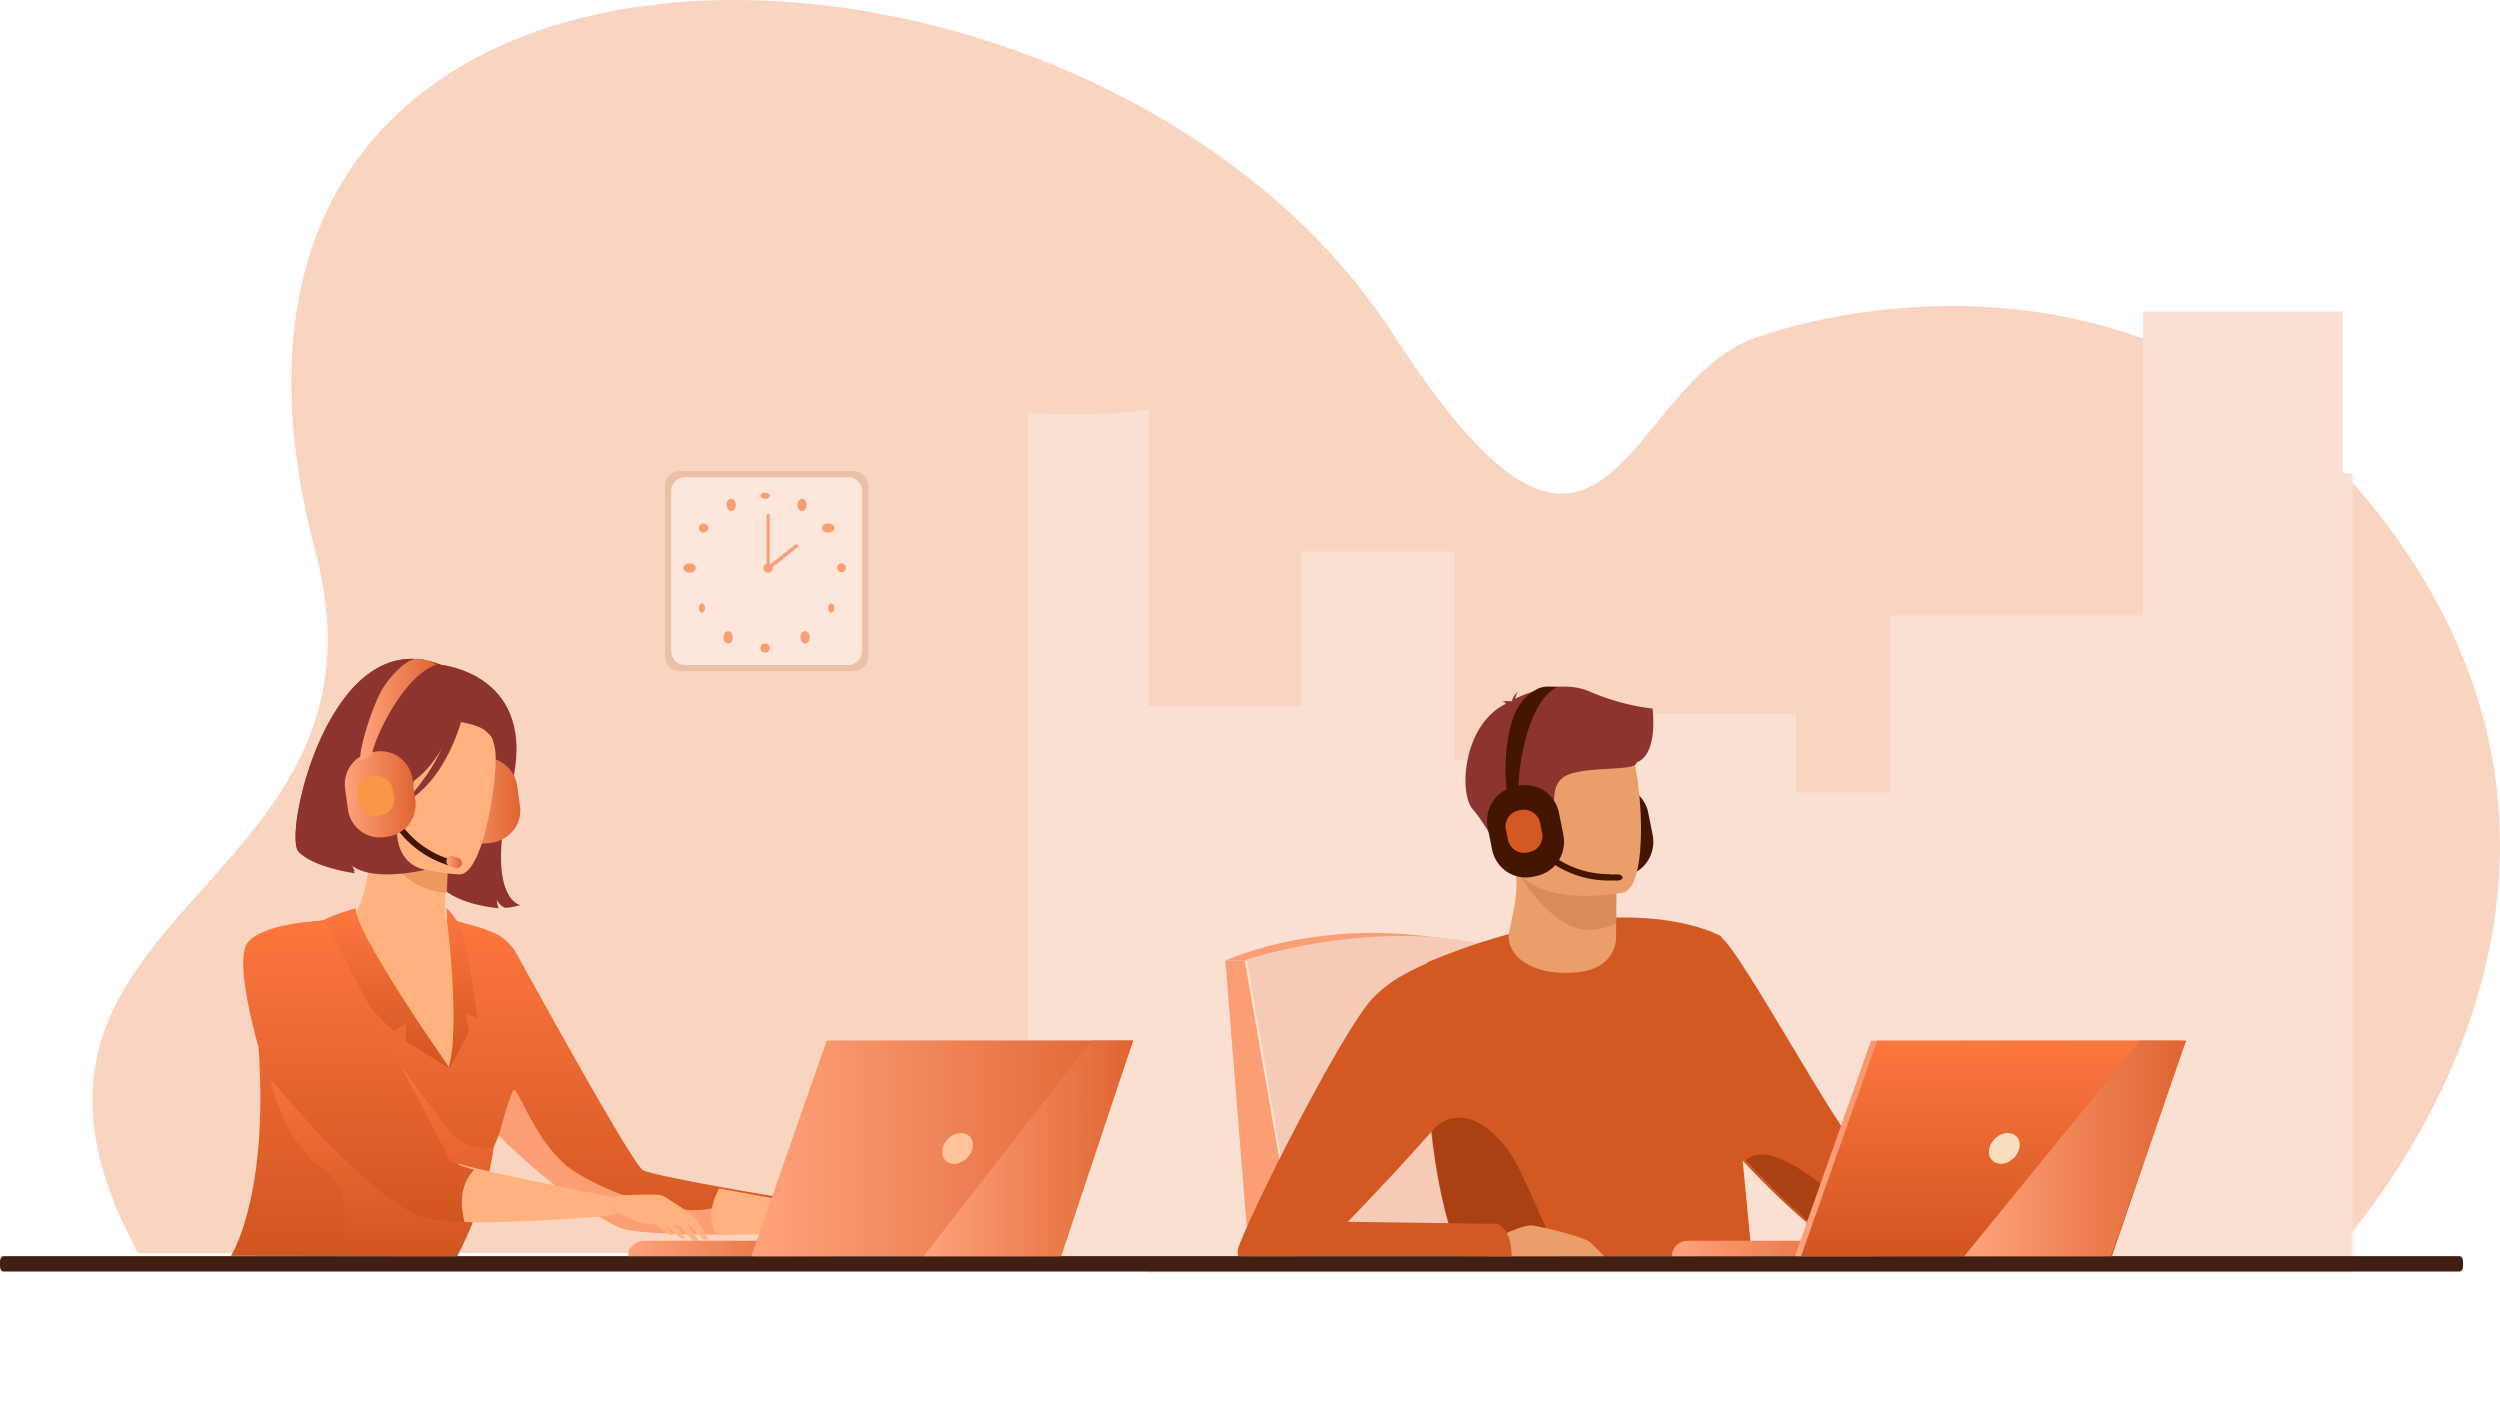 <svg width="812" height="457" viewBox="0 0 812 457" fill="none" xmlns="http://www.w3.org/2000/svg"><path d="M758.208 406.761s107.771-112.723 18.226-234.758c-79.45-108.28-202.887-63.372-202.887-63.372-46.526 11.758-49.951 110.179-120.983 0C355.693-41.623 41.227-51.934 102.451 179.239 132.077 291.108-16.144 295.175 44.895 407l713.313-.239Z" fill="#f9d4c1"/><mask id="a" style="mask-type:alpha" maskUnits="userSpaceOnUse" x="328" y="14" width="437" height="443"><path fill="#D9D9D9" d="M328.496 14.469h435.728v441.636H328.496z"/></mask><g mask="url(#a)"><path d="M1024.05 201.875v211.444H372.59V229.321h49.937v-50.215h49.938v67.843h40.428v-15.161h70.425v25.629h30.648v-57.555h82.043v-98.694h64.87v52.64h14.797v-44.096h64.87v67.921h58.796v-41.682h62.881v41.682h11.726v24.242h50.101Z" fill="#f9e0d3"/></g><path d="M277.28 153h-56.56c-2.607 0-4.72 2.145-4.72 4.791v55.418c0 2.646 2.113 4.791 4.72 4.791h56.56c2.607 0 4.72-2.145 4.72-4.791v-55.418c0-2.646-2.113-4.791-4.72-4.791Z" fill="#ebbfa8"/><path d="M275.566 155h-53.132c-2.449 0-4.434 2.013-4.434 4.496v52.008c0 2.483 1.985 4.496 4.434 4.496h53.132c2.449 0 4.434-2.013 4.434-4.496v-52.008c0-2.483-1.985-4.496-4.434-4.496Z" fill="#fde6db"/><path d="M248.5 162c.828 0 1.5-.448 1.5-1s-.672-1-1.5-1-1.5.448-1.5 1 .672 1 1.5 1Zm10.691 1.023c.145-.344.363-.624.627-.804a1.18 1.18 0 0 1 .856-.205c.295.045.572.207.798.463.226.256.39.595.471.976.081.38.076.783-.015 1.16a2.113 2.113 0 0 1-.495.954 1.32 1.32 0 0 1-.81.426 1.194 1.194 0 0 1-.85-.244 1.698 1.698 0 0 1-.448-.506 2.286 2.286 0 0 1-.268-.696 2.64 2.64 0 0 1-.047-.779 2.51 2.51 0 0 1 .181-.745Zm8.729 7.215a2.52 2.52 0 0 1 1.116-.238c.395.006.779.099 1.104.267.325.169.575.407.72.682.145.276.178.578.095.868-.084.289-.28.554-.563.76a2.292 2.292 0 0 1-1.032.399c-.389.053-.79.019-1.153-.099a1.957 1.957 0 0 1-.886-.562 1.305 1.305 0 0 1-.288-.545 1.124 1.124 0 0 1 .012-.587c.056-.193.162-.376.312-.538.15-.162.341-.301.563-.407Zm6.677 14.718a1.4 1.4 0 1 0-2.588-1.068 1.404 1.404 0 0 0 .762 1.831 1.397 1.397 0 0 0 1.826-.763Zm-3.891 11.484c.14.209.236.476.275.767.038.291.019.593-.057.867a1.535 1.535 0 0 1-.368.673.788.788 0 0 1-.556.253.788.788 0 0 1-.556-.253 1.535 1.535 0 0 1-.368-.673 2.212 2.212 0 0 1-.057-.867c.039-.291.135-.558.275-.767.092-.14.202-.25.324-.326A.723.723 0 0 1 270 196c.131 0 .261.039.382.114.122.076.232.186.324.326ZM261.5 209c.828 0 1.5-.895 1.5-2s-.672-2-1.5-2-1.5.895-1.5 2 .672 2 1.5 2Zm-13 3a1.5 1.5 0 1 0-.001-3.001A1.5 1.5 0 0 0 248.5 212Zm-9.691-48.977a1.813 1.813 0 0 0-.627-.804 1.18 1.18 0 0 0-.856-.205c-.295.045-.572.207-.798.463a2.15 2.15 0 0 0-.471.976 2.64 2.64 0 0 0 .015 1.16c.091.376.263.708.495.954.233.245.514.394.81.426.295.033.591-.052.85-.244.173-.127.325-.299.448-.506.123-.206.214-.442.268-.696a2.64 2.64 0 0 0 .047-.779 2.51 2.51 0 0 0-.181-.745Zm-9.499 7.215a1.501 1.501 0 0 0-2.205.711 1.497 1.497 0 0 0 .351 1.628 1.5 1.5 0 1 0 1.854-2.339ZM224 186c1.105 0 2-.672 2-1.5s-.895-1.5-2-1.5-2 .672-2 1.5.895 1.5 2 1.5Zm3.292 10.442c-.139.21-.234.477-.273.767-.038.291-.018.592.057.866.076.274.204.508.369.673A.787.787 0 0 0 228 199a.787.787 0 0 0 .555-.252c.165-.165.293-.399.369-.673.075-.274.095-.575.057-.866a1.845 1.845 0 0 0-.273-.767 1.09 1.09 0 0 0-.325-.327A.716.716 0 0 0 228 196a.716.716 0 0 0-.383.115 1.09 1.09 0 0 0-.325.327ZM236.5 209c.828 0 1.5-.895 1.5-2s-.672-2-1.5-2-1.5.895-1.5 2 .672 2 1.5 2Zm13-23a1.5 1.5 0 1 0-.001-3.001A1.5 1.5 0 0 0 249.5 186Z" fill="#fb9e74"/><path d="M250 167h-1v18h1v-18Z" fill="#fb9e74"/><path d="m258.694 176.622-9.272 7.297.709.904 9.271-7.297-.708-.904Z" fill="#fb9e74"/><path d="M373 133v277h-39V133.996a178.363 178.363 0 0 0 39-.996Z" fill="#f9e0d3"/><path d="M798.847 408H1.153C.516 408 0 408.751 0 409.677v1.646C0 412.249.516 413 1.153 413h797.694c.637 0 1.153-.751 1.153-1.677v-1.646c0-.926-.516-1.677-1.153-1.677Z" fill="#422011"/><path d="M404.289 312H398l7.699 96H421l-16.711-96Z" fill="#fb9e74"/><path d="m528.087 284.504-1.344.278a11.02 11.02 0 0 1-8.347-1.672 11.347 11.347 0 0 1-4.76-7.163l-1.421-7.141a11.475 11.475 0 0 1 1.646-8.479 11.147 11.147 0 0 1 7.051-4.835l1.348-.274c2.89-.584 5.89.017 8.345 1.672a11.34 11.34 0 0 1 4.758 7.163l1.422 7.141a11.477 11.477 0 0 1-1.645 8.478 11.145 11.145 0 0 1-7.053 4.832Z" fill="#441501"/><path d="M398 312s33.756-15.983 80-5.35L404.181 312H398Z" fill="#fb9e74"/><path d="M421.464 407 405 311.612s51.85-17.127 92.078 0L521 406.4l-99.536.6Z" fill="#f5cab7"/><path d="M569 408h-94.881a99.827 99.827 0 0 1-3.71-10.747c-2.705-9.4-4.459-19.756-5.572-29.901l-.047-.383c-1.932-17.595-1.932-34.518-1.665-44.686.151-5.884.386-9.507.386-9.684l.607-.246a220.73 220.73 0 0 1 14.483-5.469.127.127 0 0 0 .039 0 187.826 187.826 0 0 1 11.233-3.432 165.633 165.633 0 0 1 17.667-3.838 130.798 130.798 0 0 1 17.439-1.597h.699c1.376-.023 2.707-.023 3.992 0 12.992.277 21.64 2.844 26.002 4.556.611.238 1.133.461 1.546.661l.174.072c.495.219.877.384 1.159.538a.325.325 0 0 1 .105.057c.131.066.255.135.386.208l6.84 71.423L569 408Z" fill="#d35821"/><path d="M663.678 394.035c-9.521 4.437-66.155 8.16-71.6 6.606-2.791-.809-14.467-11.132-26.214-23.833-11.115-12.014-22.319-26.157-26.101-36.333-7.775-20.907-1.091-39.475-1.091-39.475s14.452-.062 20.342 3.497c5.891 3.559 39.574 65.853 44.075 67.497 4.501 1.643 57.856 4.713 63.964 7.623-.004-.012 6.138 9.981-3.375 14.418Z" fill="#d35821"/><path d="M524.917 300.346v3.358s.944 10.487-12.179 12.038c-13.123 1.551-23.072-4.072-22.729-12.149 1.173-6.271 2.463-10.577 2.542-15.763a35.953 35.953 0 0 0-.477-6.293l25.433-.537 7.493 1.192-.083 18.154Z" fill="#EA9E6A"/><path d="m525 281.665-.072 18.31a21.622 21.622 0 0 1-9.182 2.025c-11.711 0-23.369-18.683-23.746-21l33 .665Z" fill="#D88D59"/><path d="M527.179 289.944s-33.854 6.78-37.823-14.017c-3.969-20.797-11.009-33.929 10.437-39.136 21.446-5.207 27.175 1.949 30.217 8.575 3.043 6.626 5.874 42.278-2.831 44.578Z" fill="#EA9E6A"/><path d="M536.781 230.115s-9.424-.712-20.546-5.536c-9.03-3.909-20.401.43-24.093 2.389a5.484 5.484 0 0 1 .898-2.232s-1.659 1.172-1.9 2.83c-.172.125-.246.215-.203.242.043.028-1.881-.34-3.087.204 0 0 .843-.122 1.147.422.034.06.08.112.137.152-14.049 6.834-15.328 29.113-10.794 34.261 5.463 6.197 12.015 20.153 12.015 20.153s2.377-3.303 1.378-8.761c-.999-5.457 3.707-5.473 9.646-7.951 5.939-2.479.976-9.43 6.17-13.656 5.194-4.226 24.268-1.774 24.014-5 7.071-2.595 5.218-16.79 5.218-17.517Z" fill="#8E342E"/><path d="M474.308 408a99.787 99.787 0 0 1-3.701-10.73c-2.7-9.386-4.45-19.725-5.561-29.854l-.046-.383c.073.034.193.229.27.134 3.686-4.45 13.75-9.321 25.935 8.412 2.433 3.529 13.11 28.286 14.795 32.421h-31.692Z" fill="#a94113"/><path d="M483.096 408c-.283-1.349.028-3.051 1.329-5.177 0 0 1.597-.851 3.764-1.842 3.193-1.462 7.583-3.235 9.579-2.951.355.055.834.14 1.405.25 4.701.915 15.665 3.653 17.321 5.258 1.365 1.317 3.225 2.996 4.506 4.456l-37.904.006Z" fill="#EA9E6A"/><path d="M491 408h-88.82a5.343 5.343 0 0 1 .066-2.979c2.649-6.673 7.82-17.657 13.775-29.445 4.38-8.672 9.183-17.78 13.713-25.924 6.293-11.31 12.059-20.77 15.445-24.648 2.688-3.063 6.043-5.613 9.556-7.723a67.988 67.988 0 0 1 8.915-4.441l.602-.245A78.84 78.84 0 0 1 475.34 309s.069 2.799.073 7.098c.019 12.485-.461 37.647-4.457 43.784-1.114 1.712-3.187 4.296-5.759 7.328l-.223.257a240.966 240.966 0 0 1-4.607 5.222c-9.272 10.337-21.012 22.52-22.44 23.998-.104.099-.15.153-.15.153h.173l24.905.344 7.64.107 15.837.215a6.015 6.015 0 0 1 2.599 2.201c1.528 2.232 2 5.487 2.069 8.293Z" fill="#d35821"/><path d="M664 394.033c-9.442 4.439-65.604 8.162-71.005 6.607-2.767-.808-14.346-11.135-25.995-23.84.576.077 5.903-8.916 30.194 12.6 0 0 6.36 2.869 23.67 1.263 17.31-1.605 39.551-2.211 43.136 3.37Z" fill="#a94113"/><path d="M609 408h-66c0-.657.136-1.307.401-1.914a4.976 4.976 0 0 1 1.141-1.623 5.314 5.314 0 0 1 1.707-1.084 5.51 5.51 0 0 1 2.014-.379H609v5Z" fill="url(#b)"/><path d="M607.71 338H708l-24.058 70H583l24.71-70Z" fill="url(#c)"/><path d="m710 338-24.058 70H585l24.706-70H710Z" fill="url(#d)"/><path d="M655.871 373.002c-.623 2.777-3.304 4.998-5.994 4.998-2.689 0-4.37-2.237-3.748-4.998.623-2.761 3.304-5.002 5.994-5.002 2.689 0 4.37 2.237 3.748 5.002Z" fill="#F9DDBF"/><path d="m710 338-24.392 70H638l57.024-70H710Z" fill="url(#e)"/><path d="m499.087 284.504-1.344.278a11.02 11.02 0 0 1-8.347-1.672 11.347 11.347 0 0 1-4.76-7.163l-1.421-7.141a11.475 11.475 0 0 1 1.646-8.479 11.147 11.147 0 0 1 7.051-4.835l1.348-.274c2.89-.584 5.89.017 8.345 1.672a11.34 11.34 0 0 1 4.758 7.163l1.422 7.141a11.477 11.477 0 0 1-1.645 8.478 11.145 11.145 0 0 1-7.053 4.832Z" fill="#441501"/><path d="M489.933 259c-.84-1.625-2.078-14.692 1.29-25.095 1.626-5.03 4.26-7.897 7.562-9.834a7.718 7.718 0 0 1 3.894-1.071l3.321.058c-10.93 4.933-13.465 31.337-12.614 34.154a.974.974 0 0 0-.084-.199L489.933 259Zm32.684 27c-19.081 0-28.522-15.751-28.617-15.91l1.708-1.09-.854.547.85-.547c.091.151 8.982 14.911 26.917 14.911h.36L523 286h-.383Z" fill="#441501"/><path d="m496.72 276.769-.644.13a5.418 5.418 0 0 1-4.007-.781 5.289 5.289 0 0 1-2.285-3.34l-.681-3.342a5.227 5.227 0 0 1 .789-3.953 5.36 5.36 0 0 1 3.385-2.255l.647-.126a5.413 5.413 0 0 1 4.006.778 5.284 5.284 0 0 1 2.286 3.339l.681 3.342a5.226 5.226 0 0 1-.791 3.954 5.356 5.356 0 0 1-3.386 2.254Z" fill="#d35821"/><path d="M525.376 286h-1.752c-.43-.001-.842-.107-1.146-.294-.304-.187-.476-.441-.478-.706.001-.265.172-.519.477-.706.304-.188.716-.293 1.147-.294h1.752c.431.001.843.106 1.147.294.305.187.476.441.477.706-.001.265-.172.519-.477.706-.304.188-.716.293-1.147.294Z" fill="#441501"/><path d="M136 256.28s-16.258 8.41-4.412 26.473c0 0-13.966 1.634-17.481-2.429.274.928.662 1.816 1.156 2.644 0 0-13.534-1.794-18.382-6.983-4.848-5.19 10.27-74.209 46.314-60.083 0 0 32.044 2.955 22.949 39.5-9.094 36.545 2.856 38.573 2.856 38.573s-3.599 1.091-5.203.818c0 0-2.196-1.302-2.439-2.69 0 0 .12 2.137.613 2.897 0 0-13.103-.955-18.726-6.975-5.622-6.02-10.351-24.415-7.245-31.745Z" fill="#8E342E"/><path d="m159.635 273.724-1.325.18a11.132 11.132 0 0 1-8.034-2.044c-2.295-1.685-3.809-4.183-4.213-6.949l-.964-6.744a10.35 10.35 0 0 1 2.105-7.801c1.736-2.228 4.309-3.699 7.157-4.091l1.33-.179a11.138 11.138 0 0 1 8.034 2.046c2.294 1.686 3.809 4.185 4.213 6.951l.964 6.74a10.353 10.353 0 0 1-2.108 7.8c-1.737 2.228-4.31 3.699-7.159 4.091Z" fill="url(#f)"/><path d="M162 329.181c-4.782 3.754-7.805 17.301-15.516 19.537-28.897 8.389-44.409-26.504-49.484-43.536a24.908 24.908 0 0 1 9.75-3.607c2.101-.386 4.315-.649 6.153-.838 3.157-2.726 7.525-13.447 7.791-29.737l1.394.305 23.367 5.218s-.68 7.503-.844 14.571c-.125 5.53-.3 6.851.118 7.511 1.82.302 3.962 5.021 3.962 5.021A152.32 152.32 0 0 1 162 329.181Z" fill="#FFB27D"/><path d="M146 276.01s-.706 7.197-.87 13.99c-13.476-.627-20.349-12.463-23.13-19l24 5.01Z" fill="#ED985F"/><path d="M267 399.264s-14.016.513-29.238.567h-5.423c-12.398-.054-24.582-.486-29.761-1.817-5.064-1.297-24.547-14.451-40.136-30.38-1.209 2.871-2.123 5.063-2.146 5.236a80.453 80.453 0 0 1-2.15 10.604A128.222 128.222 0 0 1 148.519 408h-8.345L75 407.904s12.312-18.885 9.003-67.269c-.085-1.223 11.348-40.262 11.348-40.262s8.883-1.543 19.145-2.373c.969.88 2.964 26.563 15.803 28.049 2.088.239 15.496 20.621 15.496 20.621l4.06-20.837-4.8-27.625c6.16 1.795 9.538 2.443 14.66 4.48a16.159 16.159 0 0 1 8.143 7.212c8.973 16.326 38.086 68.99 41.065 70.229 2.782 1.157 13.269 3.237 24.365 5.255 14.845 2.701 30.783 5.263 30.783 5.263l2.929 8.617Z" fill="url(#g)"/><path d="M149.368 284s-31.044-.632-30.357-20.763c.687-20.131-2.872-33.772 16.977-34.219 19.85-.446 23.439 7.376 24.783 14.151 1.343 6.775-3.309 40.483-11.403 40.831Z" fill="#FFB27D"/><path d="M237.953 401h-5.47c-12.501-.054-24.787-.486-30.01-1.818-5.106-1.297-24.753-14.456-40.473-30.39 0 0 3.313-12.541 4.743-14.641 1.429-2.1 7.071 18.304 20.248 26.607 13.177 8.303 33.796 14.12 43.809 11.765 6.731-1.582 7.422 4.397 7.153 8.477Z" fill="#fb9e74"/><path d="M145.082 280.885c-17.696-5.809-22.036-23.22-22.082-23.398l1.885-.487c.041.166 4.15 16.497 20.78 21.958l.335.111-.563 1.931-.355-.115Z" fill="#441501"/><path d="m147.854 281.923-1.703-.563a1.667 1.667 0 0 1-.965-.848 1.79 1.79 0 0 1-.11-1.312 1.71 1.71 0 0 1 .814-1.006c.388-.21.841-.251 1.258-.114l1.699.558c.416.138.764.443.966.848.202.405.242.877.112 1.312a1.713 1.713 0 0 1-.814 1.006 1.6 1.6 0 0 1-1.257.119Z" fill="url(#h)"/><path d="M151 227.246s-8.025 24.016-20.014 28.111c-11.989 4.094-15.986-.752-15.986-.752s8.847-8.235 9.864-21.564c0 0 19.398-15.623 26.136-5.795Z" fill="#8E342E"/><path d="M136 233.905s16.894-.9 21.94 3.677c3.643 3.296 3.564 5.022 3.837 9.418 0 0 7.39-10.838-.21-18.426-8.063-8.043-25.567 5.331-25.567 5.331Z" fill="#8E342E"/><path d="M151 229.683s-4.295 22.973-20 31.317c0 0 15.21-14.981 15.48-29.97.269-14.989 4.52-1.347 4.52-1.347Z" fill="#8E342E"/><path d="M96.882 276.576c4.836 5.239 18.33 7.054 18.33 7.054a11.8 11.8 0 0 1-1.153-2.673c6.938 5.759 23.972 1.575 23.972 1.575-13.591-3.07-9.19-23.153-4.566-24.011 2.69-15.146 8.033-34 10.535-42.471-.6-.098-.942-.13-.942-.13-35.94-14.261-51.022 55.421-46.176 60.656Z" fill="#8E342E"/><path d="m126.029 271.725-1.274.179a10.34 10.34 0 0 1-7.699-2.046 10.612 10.612 0 0 1-4.038-6.951l-.923-6.74a10.676 10.676 0 0 1 2.017-7.8 10.41 10.41 0 0 1 6.859-4.091l1.274-.18c2.732-.376 5.5.359 7.699 2.044a10.6 10.6 0 0 1 4.038 6.949l.923 6.744a10.678 10.678 0 0 1-2.017 7.801 10.41 10.41 0 0 1-6.859 4.091Z" fill="url(#i)"/><path d="M117.135 247c-.791-1.448 1.977-12.672 6.084-21.384 1.976-4.224 6.969-9.846 10.535-11.297 1.289-.526 2.996-.311 4.392 0 1.012.223 3.854 1.509 3.854 1.509-11.713 3.548-21.888 27.386-21.153 29.855a.914.914 0 0 0-.075-.173l-3.637 1.49Z" fill="url(#j)"/><path d="m123.316 264.873-.663.082c-1.425.175-2.869-.166-4.016-.948-1.147-.782-1.904-1.942-2.106-3.226l-.481-3.132c-.194-1.284.184-2.586 1.052-3.62.867-1.034 2.154-1.717 3.578-1.899l.663-.085c1.426-.175 2.871.167 4.019.949 1.148.783 1.905 1.944 2.107 3.228l.482 3.132c.193 1.285-.186 2.588-1.054 3.622-.869 1.034-2.156 1.716-3.581 1.897Z" fill="#F99746"/><path d="M200 388.369s13.753-.781 15.09-.071c2.172 1.171 9.558 5.902 10.719 7.279 1.16 1.378 4.191 6.897 4.191 6.897s-1.309.363-1.905-.168c-.596-.531-5.097-5.277-5.097-5.277l4.61 6.971s-1.595-.07-2.226-.781c-.632-.71-4.94-5.073-4.94-5.073l-1.47-.285c.846.676 1.62 1.437 2.309 2.271.516.705.966 1.454 1.344 2.24a10.726 10.726 0 0 1-1.721-.413c-.411-.195-4.273-3.564-4.273-3.564l2.046 2.783s-1.38-.066-1.83-.39c-.451-.324-3.462-3.064-3.999-3.056-.537.008-4.372-.152-6.022-1.023-1.651-.87-6.826-2.864-6.826-2.864v-5.476Z" fill="#FFB27D"/><path d="M115.553 295s-9.408 2.617-11.553 4.679c0 0 9.832 23.982 24.011 35.194l3.794-2.567v5.834L146 347s-31.177-44.747-30.447-52Z" fill="url(#k)"/><path d="M157.848 383.801A125.427 125.427 0 0 1 148.211 408h-43.353s5.041 0 5.018-.03c-.12-.434 7.33-20.255-5.018-28.38C92.51 371.465 88 351.442 88 351.442L127.362 342s16.218 23.225 20.837 27.664c3.545 3.4 11.801 3.655 11.801 3.655l-2.152 10.482Z" fill="url(#l)"/><path d="M145.22 298.961s4.167 32.641.741 48.039c0 0 5.59-10.186 6.373-12.054l-.941-5.598 3.607 1.243s-3.183-26.021-6.061-30.586C146.061 295.44 145 295 145 295l.22 3.961Z" fill="url(#m)"/><path d="M267 400.404s-17.366.673-34.341.589c-4.221-6.812.944-14.993.944-14.993 14.703 2.805 30.489 5.465 30.489 5.465l2.908 8.939Z" fill="#FFB27D"/><path d="M269 408h-65c0-.657.134-1.307.395-1.914a4.972 4.972 0 0 1 1.124-1.623 5.21 5.21 0 0 1 1.681-1.084 5.354 5.354 0 0 1 1.984-.379H269v5Z" fill="url(#n)"/><path d="m368 338-23.862 70H244l24.512-70H368Z" fill="url(#o)"/><path d="m368 338-23.733 69.351-.22.649H245l24.602-70H368Z" fill="url(#p)"/><path d="M315.87 373.002c-.622 2.777-3.303 4.998-5.993 4.998-2.689 0-4.37-2.237-3.748-4.998.622-2.761 3.304-5.002 5.997-5.002s4.366 2.237 3.744 5.002Z" fill="#FFC397"/><path d="m368 338-23.308 70H300l54.492-70H368Z" fill="url(#q)"/><path d="M200 394.672s-32.847 3.031-51 2.176V378c11.894 3.471 50.985 10.96 50.985 10.96l.015 5.712Z" fill="#FFB27D"/><path d="M105.525 299s-18.996.439-24.874 6.883 5.832 42.869 5.832 42.869 35.407 44.012 53.119 47.117c0 0 7.737 1.072 11.351 1.131 0 0-3.541-10.469 3.047-17.038 0 0-7.583-2.153-7.899-3.109-.316-.955-40.576-77.853-40.576-77.853Z" fill="url(#r)"/><defs><linearGradient id="b" x1="543" y1="408.66" x2="609" y2="408.66" gradientUnits="userSpaceOnUse"><stop stop-color="#ffa37c"/><stop offset="1" stop-color="#df6431"/></linearGradient><linearGradient id="c" x1="583" y1="417.243" x2="708" y2="417.243" gradientUnits="userSpaceOnUse"><stop stop-color="#ffa37c"/><stop offset="1" stop-color="#df6431"/></linearGradient><linearGradient id="d" x1="647.5" y1="338" x2="647.5" y2="408" gradientUnits="userSpaceOnUse"><stop stop-color="#fd773e"/><stop offset="1" stop-color="#d15520"/></linearGradient><linearGradient id="e" x1="638" y1="417.243" x2="710" y2="417.243" gradientUnits="userSpaceOnUse"><stop stop-color="#ffa37c"/><stop offset="1" stop-color="#df6431"/></linearGradient><linearGradient id="f" x1="145" y1="277.697" x2="169" y2="277.697" gradientUnits="userSpaceOnUse"><stop stop-color="#ffa37c"/><stop offset="1" stop-color="#df6431"/></linearGradient><linearGradient id="g" x1="171" y1="298" x2="171" y2="408" gradientUnits="userSpaceOnUse"><stop stop-color="#fd773e"/><stop offset="1" stop-color="#d15520"/></linearGradient><linearGradient id="h" x1="145" y1="282.528" x2="150" y2="282.528" gradientUnits="userSpaceOnUse"><stop stop-color="#ffa37c"/><stop offset="1" stop-color="#df6431"/></linearGradient><linearGradient id="i" x1="112" y1="275.697" x2="135" y2="275.697" gradientUnits="userSpaceOnUse"><stop stop-color="#ffa37c"/><stop offset="1" stop-color="#df6431"/></linearGradient><linearGradient id="j" x1="117" y1="251.357" x2="142" y2="251.357" gradientUnits="userSpaceOnUse"><stop stop-color="#ffa37c"/><stop offset="1" stop-color="#df6431"/></linearGradient><linearGradient id="k" x1="125" y1="295" x2="125" y2="347" gradientUnits="userSpaceOnUse"><stop stop-color="#fd773e"/><stop offset="1" stop-color="#d15520"/></linearGradient><linearGradient id="l" x1="124" y1="342" x2="124" y2="408" gradientUnits="userSpaceOnUse"><stop stop-color="#fd773e"/><stop offset="1" stop-color="#d15520"/></linearGradient><linearGradient id="m" x1="150" y1="295" x2="150" y2="347" gradientUnits="userSpaceOnUse"><stop stop-color="#fd773e"/><stop offset="1" stop-color="#d15520"/></linearGradient><linearGradient id="n" x1="204" y1="408.66" x2="269" y2="408.66" gradientUnits="userSpaceOnUse"><stop stop-color="#ffa37c"/><stop offset="1" stop-color="#df6431"/></linearGradient><linearGradient id="o" x1="244" y1="417.243" x2="368" y2="417.243" gradientUnits="userSpaceOnUse"><stop stop-color="#ffa37c"/><stop offset="1" stop-color="#df6431"/></linearGradient><linearGradient id="p" x1="245" y1="417.243" x2="368" y2="417.243" gradientUnits="userSpaceOnUse"><stop stop-color="#ffa37c"/><stop offset="1" stop-color="#df6431"/></linearGradient><linearGradient id="q" x1="300" y1="417.243" x2="368" y2="417.243" gradientUnits="userSpaceOnUse"><stop stop-color="#ffa37c"/><stop offset="1" stop-color="#df6431"/></linearGradient><linearGradient id="r" x1="116.5" y1="299" x2="116.5" y2="397" gradientUnits="userSpaceOnUse"><stop stop-color="#fd773e"/><stop offset="1" stop-color="#d15520"/></linearGradient></defs></svg>